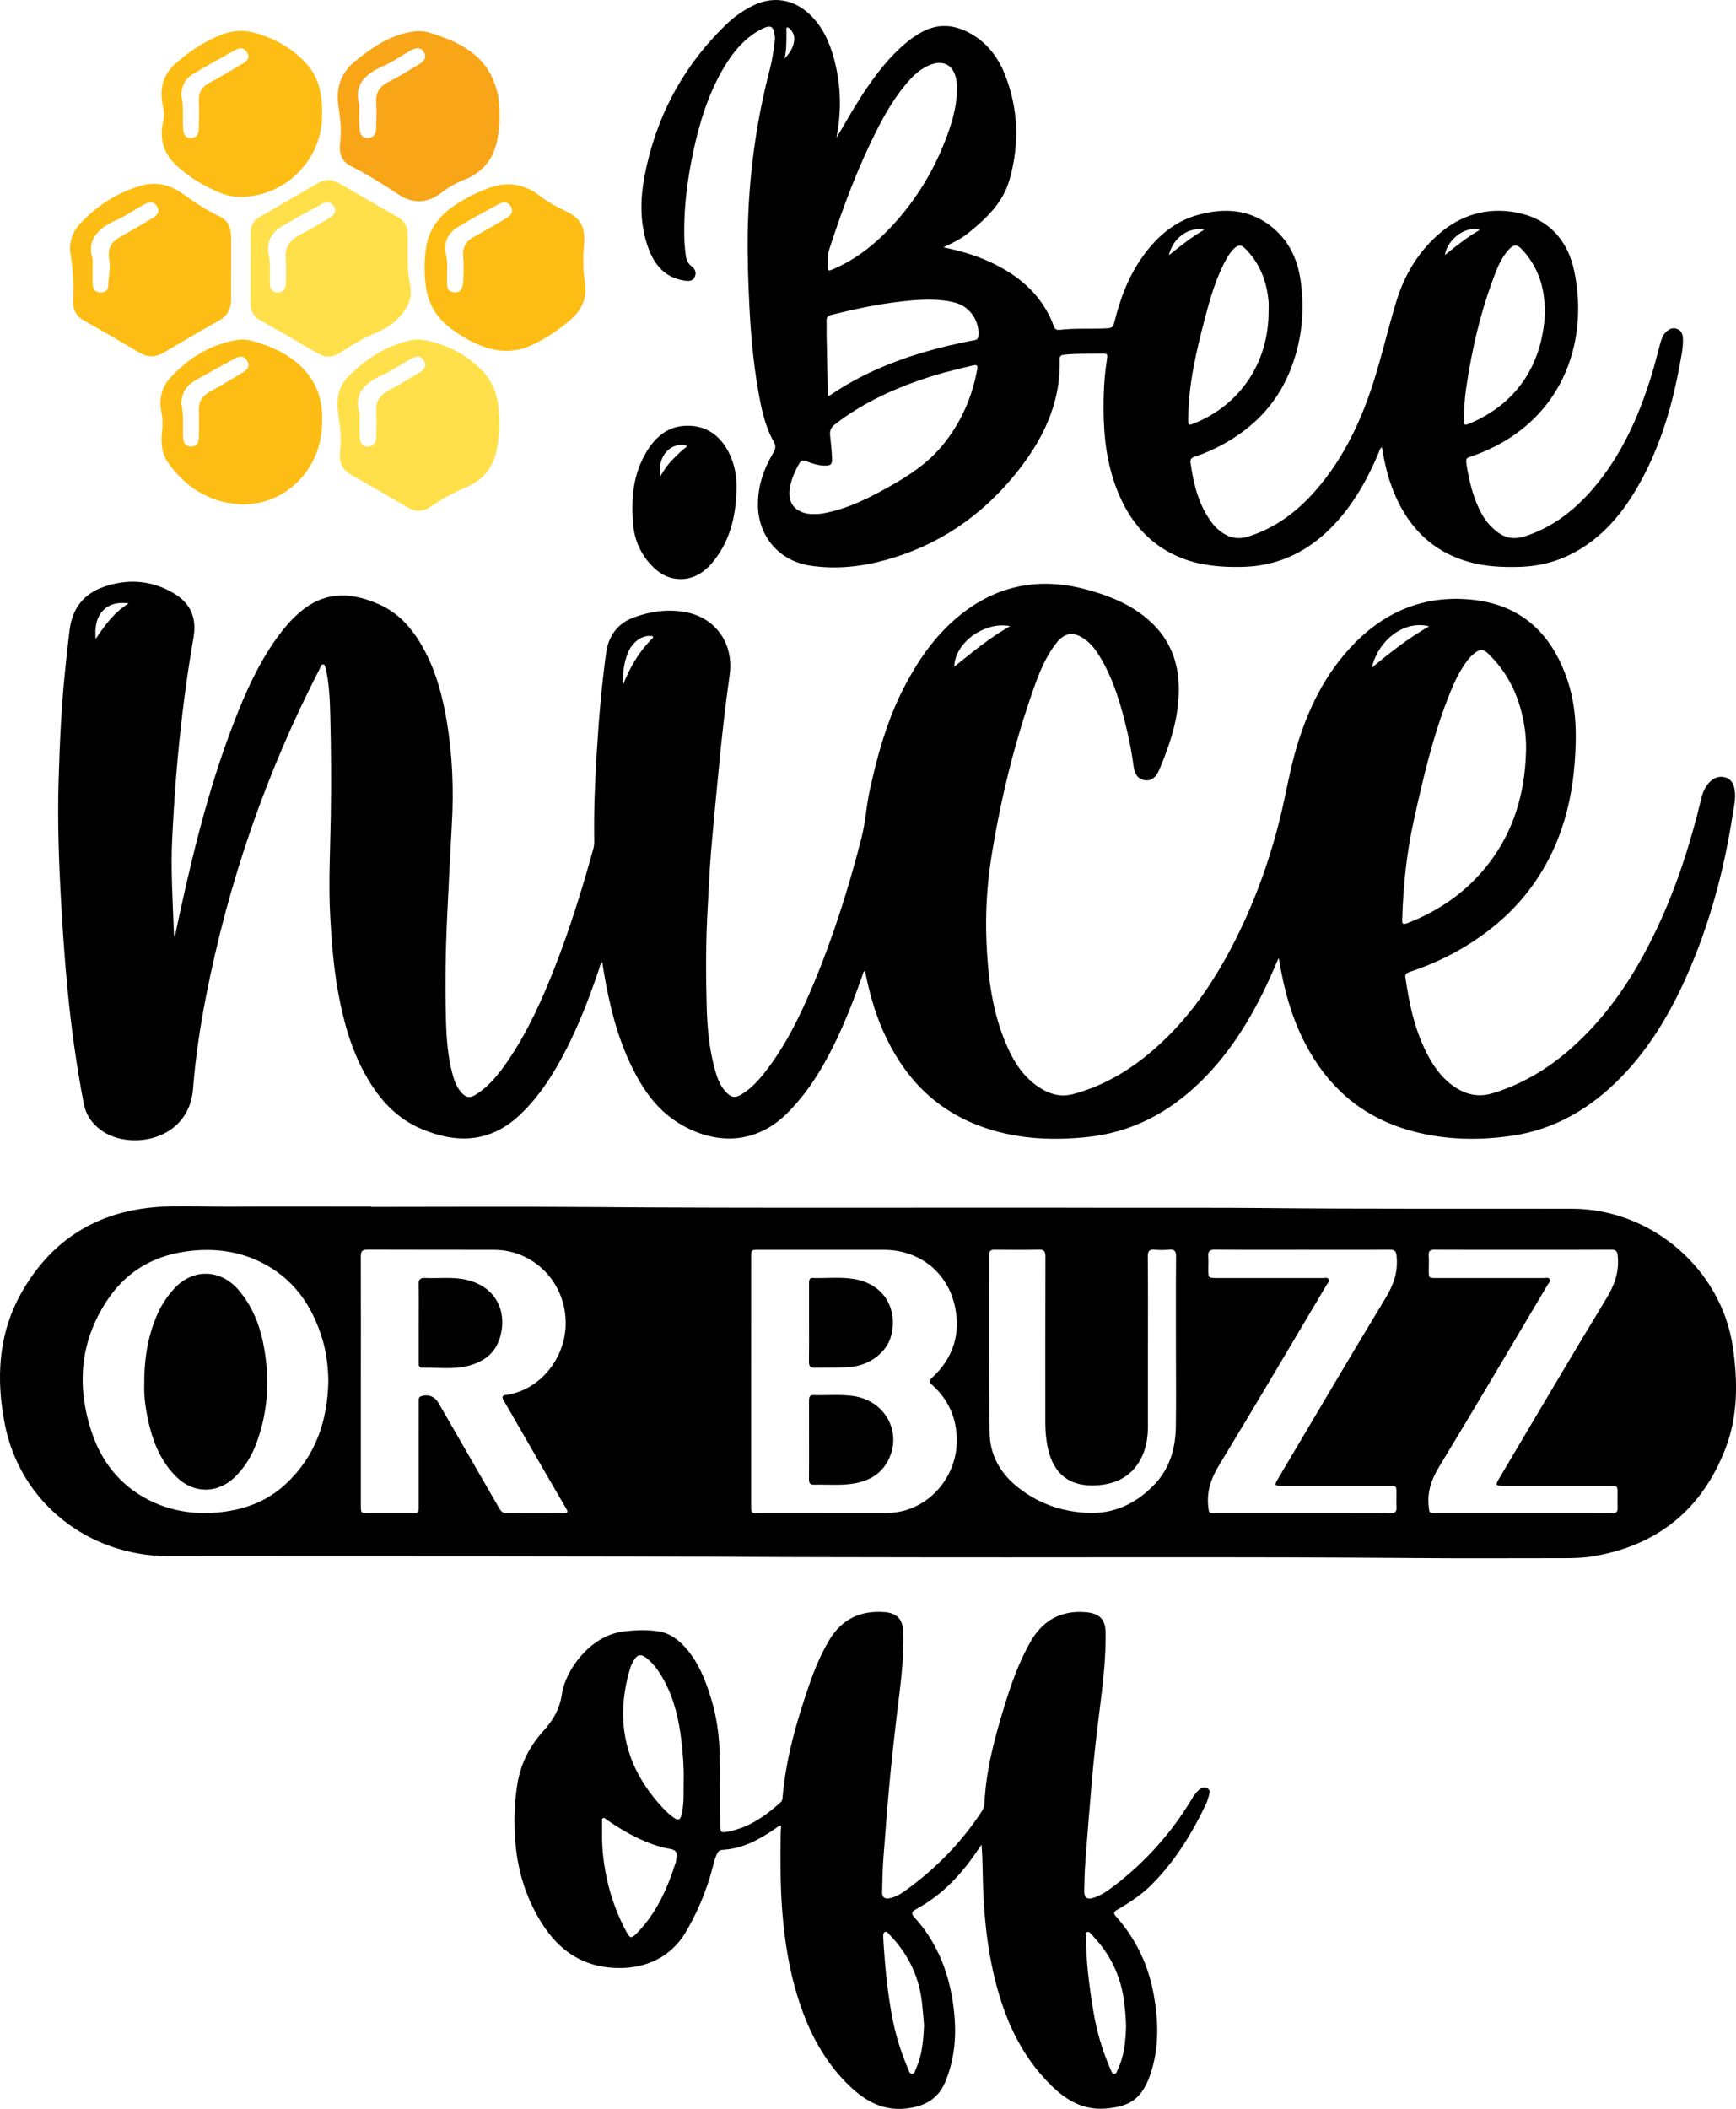 <?xml version="1.0" encoding="UTF-8"?>
<svg xmlns="http://www.w3.org/2000/svg" xmlns:xlink="http://www.w3.org/1999/xlink" version="1.1" id="katman_1" x="0px" y="0px" viewBox="0 0 583.41 708.46" style="enable-background:new 0 0 583.41 708.46;" xml:space="preserve"> <style type="text/css"> .st0{fill:#FDBD14;} .st1{fill:#FFE04B;} .st2{fill:#F9A518;} </style> <g> <path d="M429.69,321.86c-1.11,2.54-2.09,4.87-3.15,7.17c-5.83,12.7-12.99,24.51-23.07,34.36c-10.75,10.5-23.36,17.12-38.44,18.63 c-12.22,1.22-24.28,0.55-35.89-3.81c-15.58-5.85-25.91-17.11-32.47-32.12c-2.78-6.35-4.59-13-5.95-19.85 c-0.65,0.18-0.65,0.71-0.79,1.12c-4,11.43-8.47,22.65-14.8,33.03c-2.86,4.69-6.17,9.02-10,13c-10.99,11.41-24.98,11.29-36.98,3.95 c-7.43-4.54-12.17-11.45-15.9-19.11c-4.87-10-7.45-20.69-9.31-31.58c-0.18-1.05-0.33-2.1-0.53-3.39c-0.77,0.63-0.81,1.44-1.03,2.1 c-3.79,11.25-8.1,22.28-14.03,32.6c-3.48,6.07-7.49,11.72-12.62,16.56c-9.97,9.4-21.22,9.75-33.14,4.71 c-8.17-3.45-13.89-9.68-18.26-17.24c-5.17-8.94-7.9-18.72-9.72-28.79c-1.49-8.26-2.15-16.62-2.62-25.01 c-0.64-11.38,0-22.74,0.18-34.1c0.17-11.31,0.11-22.62-0.18-33.92c-0.13-4.92-0.31-9.88-1.33-14.73c-0.04-0.17-0.03-0.37-0.1-0.53 c-0.28-0.62-0.15-1.66-1-1.71c-0.67-0.04-0.84,0.91-1.12,1.47c-18.01,34.95-30.74,71.73-38.25,110.32 c-1.98,10.17-3.51,20.42-4.31,30.74c-1.36,17.72-21.49,20.86-30.94,13.93c-3.07-2.25-5.07-5.14-5.79-8.9 c-2.41-12.57-4.18-25.23-5.41-37.97c-0.94-9.65-1.61-19.32-2.16-29c-0.78-13.74-1.29-27.48-0.89-41.23 c0.37-12.84,0.94-25.68,2.31-38.47c0.46-4.26,0.88-8.52,1.44-12.76c0.93-7.08,4.84-11.91,11.45-14.2 c7.95-2.75,15.84-2.28,23.26,2.03c5.87,3.41,8.06,8.35,6.88,15.04c-2.33,13.31-4.02,26.7-5.28,40.15 c-0.85,9.12-1.43,18.26-1.88,27.42c-0.52,10.67,0.21,21.3,0.58,31.94c0.01,0.17,0.09,0.34,0.3,1.06c0.38-1.87,0.66-3.24,0.95-4.62 c0.31-1.45,0.64-2.91,0.95-4.36c4.95-22.65,10.66-45.08,19.35-66.63c3.95-9.8,8.52-19.29,15.15-27.63 c2.05-2.58,4.33-4.91,6.94-6.92c8.08-6.22,16.67-5.42,25.31-1.59c7.32,3.24,12.01,9.2,15.6,16.12c3.74,7.22,5.76,14.99,7.11,22.94 c1.96,11.56,2.41,23.23,1.74,34.89c-0.58,10.22-1.07,20.44-1.56,30.65c-0.57,11.96-0.75,23.93-0.39,35.9 c0.18,5.77,0.64,11.53,2.13,17.15c0.6,2.26,1.38,4.45,2.94,6.25c1.62,1.87,2.93,2.08,5,0.76c4.53-2.87,7.77-7,10.73-11.34 c6.69-9.8,11.5-20.56,15.81-31.56c5.04-12.88,9.12-26.07,12.82-39.39c0.26-0.93,0.39-1.86,0.37-2.82 c-0.16-9.59,0.21-19.17,0.79-28.74c0.69-11.58,1.63-23.15,3.23-34.64c0.78-5.58,3.9-9.8,9.26-11.77 c5.59-2.04,11.43-2.88,17.39-1.79c10.25,1.89,16.32,10.7,14.83,21.17c-1.41,9.95-2.54,19.94-3.5,29.95 c-0.95,9.83-1.93,19.65-2.75,29.49c-0.53,6.46-0.79,12.94-1.16,19.42c-0.61,10.77-0.59,21.55-0.3,32.33 c0.19,7.2,0.83,14.38,2.78,21.37c0.79,2.82,1.75,5.59,3.92,7.71c1.74,1.7,2.86,1.85,4.93,0.62c3.23-1.92,5.72-4.64,8-7.56 c6.92-8.86,11.77-18.88,16.1-29.16c6.76-16.06,11.96-32.64,16.3-49.49c1.33-5.16,1.59-10.58,2.73-15.82 c2.65-12.19,6-24.16,11.84-35.28c5.15-9.81,11.52-18.67,20.56-25.29c12.57-9.21,26.42-11.02,41.24-6.85 c8.06,2.27,15.63,5.48,21.69,11.51c5.64,5.62,8.29,12.53,8.56,20.4c0.32,9.43-2.36,18.23-5.87,26.83 c-0.25,0.61-0.51,1.21-0.77,1.81c-1.08,2.48-2.66,3.61-4.69,3.33c-2.14-0.29-3.46-1.82-3.82-4.53c-0.54-4.07-1.28-8.11-2.23-12.11 c-1.99-8.42-4.33-16.73-8.77-24.26c-1.45-2.47-3.08-4.83-5.48-6.52c-3.77-2.65-6.76-2.22-9.59,1.43c-3.45,4.44-5.56,9.58-7.41,14.8 c-6.55,18.45-11.2,37.39-14.3,56.71c-1.51,9.42-2.09,18.94-1.7,28.47c0.48,11.94,1.91,23.74,6.71,34.86 c2.64,6.12,6.16,11.58,12.14,15.01c3.26,1.87,6.62,2.56,10.44,1.53c10.61-2.86,19.64-8.44,27.76-15.65 c10.61-9.42,18.6-20.84,25.17-33.32c7.39-14.04,12.82-28.84,16.58-44.22c1.86-7.62,3.11-15.39,5.33-22.94 c3.85-13.1,9.69-25.1,19.3-35c11.11-11.45,24.64-16.72,40.55-14.83c16.54,1.97,26.41,12.06,31.42,27.36 c2.94,8.97,3,18.26,2.27,27.58c-0.67,8.6-2.34,16.97-5.49,25.02c-6.64,16.91-18.34,29.3-34.08,38.07 c-5.06,2.82-10.36,5.1-15.86,6.92c-0.95,0.31-1.61,0.68-1.44,1.85c1.35,9.35,3.32,18.53,7.95,26.9c2.18,3.94,4.89,7.47,8.74,9.99 c3.94,2.57,8.01,3.44,12.71,2c9.82-3.01,18.38-8.11,26.03-14.83c12.81-11.24,21.87-25.21,29.09-40.48 c6.62-14,11.31-28.67,14.92-43.7c0.5-2.07,1.28-3.98,2.8-5.5c1.43-1.44,3.16-2.13,5.2-1.59c2.09,0.55,2.86,2.19,3.19,4.11 c0.51,2.95-0.24,5.82-0.69,8.68c-2.88,18.49-7.68,36.45-15.26,53.6c-5.52,12.5-12.37,24.19-21.94,34.08 c-10.26,10.61-22.42,17.88-37.23,19.98c-11.97,1.7-23.88,1.3-35.51-2.28c-15.28-4.7-26.27-14.54-33.61-28.61 c-4.62-8.86-7.24-18.35-8.8-28.17C429.88,322.43,429.81,322.28,429.69,321.86z M512.85,251.95c0.09-3.72-0.34-7.38-1.12-10.99 c-1.79-8.36-5.56-15.64-11.81-21.58c-1.35-1.28-2.56-1.27-3.96-0.27c-1.22,0.88-2.24,1.96-3.12,3.17c-2.23,3.05-3.88,6.42-5.3,9.89 c-5.74,14.05-9.17,28.76-12.43,43.53c-2.41,10.9-3.54,21.94-3.88,33.07c-0.04,1.17-0.06,2.02,1.6,1.39 c8.63-3.31,16.34-8.08,22.79-14.69C507.41,283.38,512.53,268.59,512.85,251.95z M461.01,224.3c6.23-5.13,12.3-9.94,19.27-13.9 C472.13,208.3,463.35,214.68,461.01,224.3z M339.47,210.34c-8.67-1.7-18.69,5.73-18.75,13.61 C326.7,219.15,332.51,214.28,339.47,210.34z M209.31,230.21c2.29-5.79,5.27-11.14,9.76-15.55c0.21-0.2,0.5-0.42,0.36-0.74 c-0.18-0.41-0.61-0.28-0.95-0.29c-3-0.12-6.03,2.19-7.48,5.7C209.57,222.8,209.28,226.45,209.31,230.21z M43.24,202.7 c-6.9-1.05-11.99,3-11.09,11.97C35.22,210.04,38.33,205.73,43.24,202.7z"></path> <path d="M124.78,405.45c23.65,0,47.3-0.15,70.95,0.03c60.16,0.47,120.32,0.11,180.48,0.27c16.08,0.04,32.17-0.08,48.25,0.08 c34.66,0.36,69.33,0.16,103.99,0.24c26.48,0.07,50.07,20.22,53.9,46.48c1.68,11.5,1.77,23.12-2.53,34.19 c-7.92,20.41-22.82,32.45-44.45,36.09c-3.12,0.52-6.27,0.62-9.43,0.62c-16.62-0.01-33.24,0.11-49.86-0.03 c-60.76-0.5-121.51-0.12-182.27-0.28c-10.07-0.03-20.13-0.01-30.2-0.06c-68.98-0.38-137.95-0.23-206.93-0.31 c-27.11-0.03-49.89-18.07-55.05-44.29c-2.98-15.12-2.29-30.22,5.52-44.1c9.43-16.75,23.78-26.48,42.96-28.64 c8.95-1.01,17.97-0.31,26.96-0.36c15.9-0.09,31.81-0.02,47.71-0.02C124.78,405.39,124.78,405.42,124.78,405.45z M252.42,463.95 c0,14,0,27.99,0,41.99c0,2.35,0.01,2.36,2.38,2.36c14.12,0,28.23-0.01,42.35,0.01c1.86,0,3.69-0.18,5.5-0.55 c10.74-2.22,18.84-12.3,18.9-23.66c0.04-7.47-2.69-13.83-8.28-18.86c-1.07-0.96-1.06-1.45,0.02-2.45 c6.9-6.44,9.58-14.41,7.69-23.63c-2.4-11.7-11.95-19.27-23.92-19.29c-14.06-0.02-28.11-0.01-42.17,0c-2.45,0-2.46,0.01-2.46,2.46 C252.42,436.2,252.42,450.08,252.42,463.95z M121.27,463.99c0,13.94,0,27.88,0,41.81c0,2.5,0,2.5,2.58,2.5c4.76,0,9.53,0,14.29,0 c2.58,0,2.58,0,2.58-2.5c0-7.86,0-15.72,0-23.59c0-3.81-0.01-7.62,0.01-11.44c0-0.68-0.13-1.44,0.84-1.74 c2.41-0.74,4.54,0.1,5.8,2.28c6.81,11.81,13.64,23.62,20.44,35.44c0.59,1.02,1.23,1.58,2.51,1.57c6.37-0.06,12.75-0.05,19.12-0.01 c1.33,0.01,1.57-0.26,0.86-1.47c-4.39-7.51-8.72-15.04-13.07-22.57c-2.65-4.59-5.26-9.2-7.94-13.77c-0.74-1.26-0.55-1.77,0.95-1.92 c1.11-0.11,2.22-0.43,3.3-0.76c8.99-2.76,16.76-12.28,16.57-23.82c-0.23-13.34-10.72-24.09-24.06-24.13 c-14.18-0.04-28.35,0.02-42.53-0.05c-1.86-0.01-2.28,0.59-2.27,2.35C121.3,436.11,121.27,450.05,121.27,463.99z M110.35,463.82 c-0.1-4.38-0.56-9-1.87-13.47c-3.45-11.77-9.97-21.18-21.32-26.58c-7.15-3.4-14.74-4.39-22.62-3.6 c-11.74,1.17-21.33,6.2-28.05,15.97c-9.48,13.78-10.9,28.86-5.84,44.49c3.32,10.25,9.64,18.42,19.52,23.36 c7.56,3.78,15.59,4.9,23.95,4c8.28-0.89,15.76-3.73,21.9-9.45C106,489.25,110.1,477.46,110.35,463.82z M511.94,419.87 c-9.95,0-19.9,0.02-29.85-0.03c-1.46-0.01-2.05,0.41-1.95,1.92c0.11,1.66,0.02,3.33,0.02,5c0,2.57,0,2.58,2.51,2.58 c12.03,0,24.07,0,36.1,0.01c0.69,0,1.59-0.32,2.02,0.33c0.47,0.71-0.32,1.31-0.66,1.89c-12.11,20.38-24.13,40.81-36.43,61.07 c-2.55,4.2-4.08,8.3-3.58,13.21c0.25,2.42,0.05,2.45,2.49,2.45c16.92,0,33.84,0,50.76,0c2.86,0,5.72-0.04,8.58,0.02 c1.24,0.03,1.71-0.45,1.67-1.67c-0.06-1.61-0.01-3.22-0.01-4.82c0-2.68,0-2.69-2.62-2.69c-11.97,0-23.95,0-35.92-0.01 c-2.45,0-2.57-0.24-1.31-2.37c12.01-20.23,23.91-40.52,36.13-60.63c2.72-4.47,4.28-8.85,3.79-14.06c-0.16-1.65-0.48-2.26-2.23-2.24 C531.6,419.9,521.77,419.86,511.94,419.87z M437.73,419.86c-9.83,0-19.65,0.04-29.48-0.04c-1.75-0.01-2.34,0.57-2.2,2.26 c0.11,1.42,0.02,2.86,0.02,4.29c0,2.96,0,2.97,2.88,2.97c11.85,0,23.7,0,35.55,0.01c0.69,0,1.58-0.31,2.01,0.35 c0.45,0.71-0.31,1.31-0.65,1.9c-12.02,20.22-23.94,40.49-36.15,60.58c-2.65,4.36-4.19,8.65-3.67,13.73 c0.24,2.36,0.05,2.39,2.41,2.39c14.05,0,28.11,0,42.16,0c5.54,0,11.08-0.06,16.61,0.04c1.69,0.03,2.22-0.58,2.11-2.17 c-0.1-1.48-0.02-2.98-0.02-4.46c-0.01-2.56-0.01-2.57-2.59-2.57c-12.03,0-24.06,0-36.09-0.01c-2.26,0-2.39-0.22-1.26-2.14 c12.03-20.28,23.96-40.62,36.18-60.77c2.71-4.46,4.33-8.83,3.82-14.05c-0.17-1.74-0.51-2.35-2.35-2.34 C457.26,419.91,447.49,419.86,437.73,419.86z M385.78,451.23c0,9.29,0,18.58,0,27.87c0,3.86-0.59,7.61-2.42,11.05 c-3.41,6.39-9.2,8.75-16.02,8.86c-8.07,0.13-13.08-3.96-15.01-11.79c-0.74-3.02-1.03-6.1-1.04-9.2 c-0.01-18.64-0.02-37.28,0.03-55.92c0-1.65-0.37-2.32-2.17-2.28c-4.94,0.11-9.88,0.07-14.83,0.02c-1.35-0.02-1.92,0.38-1.91,1.82 c0.05,19.89-0.09,39.78,0.17,59.67c0.09,7.24,3.43,13.35,9.05,17.95c7.06,5.77,15.32,8.66,24.37,8.96c8.73,0.29,16-3.33,21.94-9.51 c5.17-5.38,7.11-12.16,7.22-19.46c0.13-8.57,0.03-17.15,0.03-25.73c0-10.48-0.05-20.96,0.04-31.44c0.02-1.86-0.57-2.42-2.34-2.27 c-1.6,0.14-3.22,0.14-4.82,0c-1.78-0.15-2.36,0.42-2.34,2.27C385.83,431.82,385.78,441.52,385.78,451.23z"></path> <path d="M281.11,46.29c2.74-4.57,5.29-9.2,8.16-13.64c4.52-6.98,9.43-13.62,15.98-18.87c1.11-0.89,2.32-1.68,3.53-2.43 c5.86-3.62,11.71-3.35,17.58,0.02c5.52,3.17,9.13,7.98,11.4,13.78c4.52,11.53,4.88,23.33,1.51,35.2 c-2.19,7.72-7.73,12.98-13.72,17.83c-2.44,1.98-5.25,3.39-8.51,4.9c5.41,1.13,10.26,2.51,14.88,4.57 c8.64,3.86,15.94,9.28,20.45,17.87c0.66,1.26,1.25,2.58,1.7,3.93c0.38,1.11,1.02,1.5,2.13,1.36c5.39-0.66,10.83-0.16,16.23-0.55 c1.44-0.11,1.78-0.81,2.05-1.93c1.94-7.99,4.8-15.59,9.65-22.32c4.8-6.67,10.79-11.8,18.87-13.93c8.35-2.2,16.43-1.83,23.67,3.57 c6.31,4.7,9.44,11.3,10.46,18.86c1.44,10.64,0.25,21.05-3.97,30.98c-4.54,10.68-12.28,18.43-22.4,23.91 c-2.99,1.62-6.1,2.98-9.33,4.05c-1.01,0.34-1.5,0.87-1.35,1.95c1.07,7.37,2.76,14.52,7.47,20.56c0.96,1.23,2.11,2.26,3.42,3.12 c2.65,1.73,5.39,2.16,8.49,1.18c8.99-2.81,16.21-8.19,22.36-15.13c10.13-11.43,16.23-25.01,20.59-39.44 c2.44-8.08,4.37-16.33,6.84-24.4c2.64-8.63,7.09-16.26,13.9-22.33c7.6-6.77,16.59-9.45,26.51-7.56 c10.73,2.04,17.2,9.24,19.38,19.63c5.11,24.3-4.18,51.42-33.89,62.07c-2.43,0.87-2.71,0.47-2.19,3.62 c0.8,4.84,1.93,9.56,4.03,14.02c0.94,2.01,2.05,3.92,3.57,5.54c3.98,4.25,7.33,5.49,12.55,3.69c9.02-3.1,16.21-8.73,22.3-15.85 c9.5-11.12,15.32-24.17,19.59-38c1.11-3.58,1.99-7.23,2.98-10.85c0.38-1.39,0.85-2.73,1.93-3.76c1.01-0.96,2.16-1.54,3.56-1.05 c1.49,0.52,2.06,1.75,2.11,3.22c0.11,3-0.54,5.92-1.07,8.84c-2.68,14.62-6.93,28.71-14.5,41.61c-5.07,8.65-11.42,16.14-20.31,21.13 c-5.92,3.33-12.29,4.99-19.1,5.18c-5.81,0.16-11.54-0.1-17.14-1.72c-12.94-3.74-21-12.56-25.63-24.88 c-1.63-4.35-2.63-8.86-3.4-13.56c-0.8,0.41-0.82,1.13-1.06,1.68c-4.32,10.25-9.78,19.76-18.13,27.32 c-7.9,7.15-17.11,10.96-27.87,11.17c-6.79,0.13-13.43-0.37-19.82-2.8c-10.05-3.81-16.81-11.03-21.13-20.66 c-3.63-8.1-5.14-16.7-5.46-25.51c-0.24-6.85-0.04-13.69,1.01-20.48c0.34-2.18,0.25-2.23-1.91-2.19c-4.16,0.08-8.34-0.1-12.49,0.36 c-1.04,0.12-1.48,0.48-1.45,1.54c0.44,15.03-5.89,27.52-15.05,38.76c-11.37,13.95-25.66,23.69-43.08,28.56 c-8.44,2.36-17.04,3.33-25.79,1.98c-10.31-1.59-17.32-9.76-17.48-20.14c-0.1-6.48,1.92-12.3,5.17-17.76 c0.81-1.36,0.93-2.3,0.09-3.8c-3.01-5.37-4.18-11.36-5.22-17.36c-1.62-9.39-2.47-18.86-2.93-28.38 c-0.39-8.09-0.67-16.18-0.54-24.27c0.3-18.76,2.76-37.24,7.52-55.4c0.81-3.11,1.23-6.3,1.59-9.5c0.03-0.24,0.06-0.48,0.03-0.71 c-0.39-3.04-0.57-4.96-4.59-2.86c-5.55,2.91-9.35,7.48-12.48,12.71c-5.32,8.9-8.31,18.69-10.44,28.75 c-1.95,9.22-3.13,18.54-2.97,27.99c0.03,1.96,0.19,3.92,0.42,5.87c0.19,1.65,0.55,3.2,2.1,4.34c1.13,0.83,1.72,2.19,0.95,3.66 c-0.71,1.36-1.97,1.32-3.27,1.14c-6.35-0.88-10.01-4.98-12.12-10.57c-3.03-8.04-2.98-16.4-1.39-24.67 c3.76-19.61,12.74-36.53,27.08-50.51c2.82-2.75,6.02-5.07,9.6-6.78c6.63-3.17,13.44-1.99,18.79,3.08c4.36,4.13,6.68,9.35,8.2,15 c2.29,8.53,2.55,17.14,0.9,25.81C281.16,45.86,281.14,46.07,281.11,46.29z M273.64,172.68c1.55,0.08,3.19-0.23,4.82-0.59 c7.06-1.56,13.45-4.76,19.7-8.23c6.95-3.86,13.6-8.12,18.71-14.41c6.03-7.42,9.79-15.85,11.51-25.23c0.24-1.29,0.12-1.81-1.46-1.44 c-4.69,1.11-9.38,2.22-13.98,3.67c-11.66,3.69-22.69,8.62-32.43,16.18c-1.4,1.09-1.71,2.23-1.53,3.83 c0.28,2.48,0.52,4.97,0.65,7.46c0.1,2.06-0.41,2.52-2.5,2.49c-2.18-0.03-4.22-0.7-6.22-1.49c-1.11-0.44-1.74-0.2-2.33,0.82 c-1.47,2.55-2.61,5.22-3.13,8.12c-0.64,3.56,0.44,6.27,3.08,7.71C270.06,172.43,271.75,172.73,273.64,172.68z M278.17,87.6 c0,0.36,0.01,0.71,0,1.07c-0.05,2.6-0.06,2.59,2.35,1.53c6.3-2.78,11.75-6.79,16.62-11.59c9.61-9.48,16.62-20.66,21.25-33.31 c1.95-5.33,3.4-10.8,3.19-16.55c-0.25-6.79-4.47-9.4-10.28-6.38c-2.47,1.28-4.47,3.14-6.28,5.23c-4.2,4.85-7.42,10.35-10.31,16.04 c-6.45,12.66-11.37,25.94-15.8,39.42C278.41,84.54,278.08,86.03,278.17,87.6z M426.33,104.62c0-1.13,0.09-2.27-0.01-3.39 c-0.63-6.85-2.98-12.94-7.99-17.85c-1.22-1.19-2.23-1.11-3.39-0.07c-1.03,0.93-1.85,2.02-2.53,3.22 c-3.6,6.33-5.59,13.25-7.43,20.22c-2.94,11.17-5.6,22.4-5.65,34.05c-0.01,2.19,0.02,2.21,2.03,1.4 C416.88,135.94,426.37,121.71,426.33,104.62z M519.25,103.86c-0.07-0.72-0.19-2.02-0.32-3.32c-0.59-6.31-2.97-11.84-7.24-16.54 c-1.88-2.07-2.97-2.05-4.81,0.03c-1.84,2.08-3.09,4.53-4.09,7.08c-5.01,12.68-8.09,25.86-10.07,39.31 c-0.54,3.64-0.71,7.33-0.79,11.02c-0.03,1.22,0.39,1.51,1.47,1.01c0.32-0.15,0.67-0.25,1-0.39 C510.56,135.04,518.81,121.33,519.25,103.86z M278.23,133.17c0.58-0.33,0.84-0.46,1.09-0.62c9.7-6.59,20.36-11.07,31.56-14.35 c5.26-1.54,10.59-2.77,15.96-3.81c0.84-0.16,1.8-0.11,1.94-1.4c0.53-4.86-2.65-9.79-7.33-11.17c-2.58-0.76-5.24-1.07-7.93-1.14 c-4.77-0.13-9.5,0.41-14.22,1.06c-6.72,0.93-13.34,2.39-19.92,4.05c-1.19,0.3-1.68,0.88-1.61,2.12c0.08,1.54-0.01,3.1,0.02,4.64 C277.94,119.32,278.09,126.09,278.23,133.17z M404.73,77.16c-5.64-1.13-10.78,3.26-11.89,8.57 C396.67,82.66,400.34,79.69,404.73,77.16z M497.28,77.24c-4.56-1.57-10.89,3.1-11.7,8.43C489.32,82.7,492.96,79.74,497.28,77.24z M263.69,19.63c1.7-1.7,2.91-3.62,3.2-6c0.19-1.59-0.41-2.92-1.52-4.03c-0.2-0.2-0.52-0.44-0.74-0.41 c-0.47,0.07-0.35,0.54-0.34,0.87C264.29,13.26,264.38,16.45,263.69,19.63z"></path> <path d="M329.86,619.7c-0.91,1.3-1.8,2.61-2.72,3.91c-5.16,7.3-11.36,13.47-19.27,17.76c-1.37,0.74-1.83,1.33-0.58,2.71 c8.11,8.95,12.04,19.7,13.32,31.54c0.88,8.1,0.27,16.03-2.89,23.66c-2.49,6.01-7.23,8.44-13.39,9.07 c-8.54,0.87-14.78-3.38-20.27-9.03c-7.84-8.07-12.71-17.91-16.02-28.57c-2.86-9.19-4.32-18.64-5.12-28.21 c-0.74-8.92-0.65-17.84-0.56-26.77c0.01-0.82,0.12-1.64,0.18-2.47c-0.87-0.16-1.25,0.5-1.75,0.84c-5.45,3.77-11.13,6.93-17.96,7.29 c-0.95,0.05-1.51,0.57-1.9,1.39c-0.65,1.35-1,2.8-1.37,4.24c-1.94,7.61-4.91,14.78-8.84,21.58c-5.9,10.21-16.04,13.41-26.34,12.29 c-9.64-1.05-16.67-6.23-21.86-14.16c-5.46-8.34-8.39-17.56-9.3-27.46c-0.62-6.67-0.43-13.3,0.64-19.92 c1.11-6.86,4.08-12.77,8.74-17.87c3.24-3.54,5.51-7.44,6.23-12.36c1.19-8.17,9.47-19.49,20.23-21c4.21-0.59,8.45-0.78,12.63-0.04 c3.58,0.63,6.4,2.82,8.77,5.51c4.27,4.85,6.6,10.7,8.46,16.78c1.81,5.89,2.71,11.89,2.91,18.08c0.27,8.46,0.14,16.91,0.23,25.36 c0.02,1.59,0.42,1.81,1.95,1.57c7.27-1.17,12.96-5.15,18.27-9.89c0.49-0.44,0.65-0.93,0.7-1.56c1.1-13.16,4.73-25.72,9.02-38.12 c1.79-5.18,3.9-10.24,6.74-14.96c4.21-7,10.5-9.93,18.51-9.32c4.28,0.32,6.21,2.55,6.33,6.87c0.28,9.68-1.2,19.22-2.32,28.79 c-0.85,7.2-1.64,14.42-2.31,21.64c-0.78,8.41-1.44,16.83-2.06,25.25c-0.28,3.8-0.36,7.61-0.44,11.42c-0.04,1.87,0.77,2.49,2.6,2.13 c2.09-0.41,3.86-1.57,5.55-2.79c9.97-7.25,18.48-15.92,25.26-26.25c0.58-0.88,0.93-1.81,0.98-2.83c0.53-11.34,3.48-22.19,6.8-32.95 c2.26-7.35,4.84-14.58,8.66-21.3c4.06-7.13,10.17-10.56,18.32-9.97c5.38,0.39,6.89,2.83,6.94,7c0.11,8.79-0.96,17.46-2.05,26.13 c-1.04,8.26-1.98,16.53-2.68,24.83c-0.71,8.42-1.41,16.83-2.04,25.25c-0.26,3.44-0.36,6.89-0.43,10.34 c-0.05,2.41,0.96,3.13,3.28,2.37c2.7-0.88,4.97-2.57,7.18-4.27c10.05-7.76,18.44-17.03,25.08-27.87c0.81-1.32,1.58-2.68,2.7-3.76 c0.9-0.86,2-1.53,3.2-0.82c1.09,0.65,0.64,1.8,0.37,2.77c-0.24,0.86-0.5,1.72-0.88,2.52c-4.66,9.79-10.27,18.94-17.93,26.72 c-3.5,3.56-7.59,6.31-11.9,8.77c-1.15,0.66-1.4,1.15-0.42,2.24c6.78,7.62,10.98,16.48,12.74,26.54c1.44,8.25,1.76,16.44-0.59,24.58 c-0.35,1.2-0.72,2.4-1.2,3.55c-2.67,6.45-6.18,9.24-14.46,9.88c-8.87,0.69-15.05-4.16-20.51-10.11 c-9.24-10.06-14.16-22.33-17.17-35.45c-2.01-8.78-2.96-17.7-3.39-26.7C330.2,630.69,330.31,625.28,329.86,619.7z M229.75,597.74 c0.13-3.45-0.21-8.19-0.76-12.92c-0.82-7.13-2.41-14.07-5.9-20.43c-1.47-2.67-3.19-5.17-5.54-7.16c-2.08-1.76-3.41-1.53-4.71,0.81 c-0.46,0.82-0.86,1.71-1.13,2.62c-4.92,16.61-2.03,31.62,9.36,44.81c1.63,1.88,3.32,3.75,5.39,5.18c1.44,1,2.08,0.73,2.58-0.93 c0.17-0.56,0.23-1.16,0.33-1.75C229.87,605.01,229.7,602.03,229.75,597.74z M202.33,616.39c-0.03,5.38,0.65,10.68,1.88,15.92 c1.38,5.89,3.5,11.5,6.39,16.81c1.14,2.08,1.63,2.12,3.27,0.47c6.68-6.75,10.42-15.12,13.24-24c0.16-0.5,0.1-1.07,0.22-1.59 c0.38-1.72-0.38-2.59-2.04-2.86c-3.92-0.64-7.57-2.06-11.13-3.75c-3.62-1.72-7-3.83-10.29-6.09c-0.37-0.25-0.73-0.78-1.24-0.5 c-0.49,0.27-0.28,0.86-0.29,1.31C202.31,613.53,202.33,614.96,202.33,616.39z M310.54,680.34c-0.21-2.27-0.41-5.18-0.76-8.07 c-1.04-8.64-4.76-16.01-10.76-22.26c-0.45-0.47-0.95-1.36-1.72-0.95c-0.53,0.28-0.51,1.16-0.47,1.82 c0.49,8.79,1.3,17.55,2.91,26.22c1.13,6.11,2.91,12.03,5.36,17.73c0.31,0.72,0.52,1.88,1.44,1.84c0.89-0.04,1.03-1.2,1.36-1.93 C309.91,690.38,310.27,685.69,310.54,680.34z M378.44,680.57c-0.1-2.81-0.33-5.71-0.73-8.6c-1.17-8.47-4.77-15.76-10.7-21.9 c-0.46-0.48-0.95-1.35-1.71-1.01c-0.64,0.29-0.33,1.19-0.33,1.81c0.02,8.29,1.11,16.47,2.45,24.63c1.12,6.84,3.04,13.45,5.85,19.78 c0.25,0.57,0.47,1.42,1.19,1.42c0.74,0,0.88-0.87,1.15-1.44C377.84,690.65,378.28,685.69,378.44,680.57z"></path> <path d="M247.51,164.76c-0.25,9.01-2.31,17.46-8.32,24.47c-3.36,3.92-7.68,6.08-12.99,5.04c-3.39-0.67-6-2.8-8.2-5.4 c-3.11-3.66-4.82-7.98-5.23-12.68c-0.75-8.48-0.07-16.8,4.45-24.33c3.03-5.05,7.17-8.67,13.38-8.83 c6.64-0.17,11.31,3.13,14.29,8.91C246.95,155.94,247.67,160.26,247.51,164.76z M231.02,149.83c-5.61-1.73-10.28,3.55-9.17,10.28 c1.21-2.07,2.44-3.93,4.01-5.54C227.47,152.93,229.1,151.32,231.02,149.83z"></path> <path class="st0" d="M77.67,90.29c0,3.47,0.01,6.94,0,10.41c-0.01,3.18-1.32,5.47-4.19,7.07c-6.23,3.46-12.38,7.07-18.51,10.71 c-2.8,1.66-5.41,1.6-8.19-0.06c-6.13-3.65-12.29-7.22-18.5-10.72c-2.57-1.44-3.8-3.42-3.72-6.38c0.14-5.34,0.09-10.65-0.85-15.97 c-0.67-3.84,0.65-7.55,3.35-10.39c5.72-6.02,12.57-10.41,20.61-12.64c4.89-1.36,9.54-0.22,13.62,2.71 c4.05,2.91,8.18,5.63,12.69,7.78c2.81,1.34,3.65,3.9,3.69,6.77C77.71,83.16,77.67,86.73,77.67,90.29z M31.13,87.1 c0,3.56-0.09,6.1,0.04,8.62c0.07,1.42,0.86,2.46,2.48,2.52c1.54,0.06,2.69-0.63,2.72-2.18c0.05-2.89,0.81-5.74,0.35-8.66 c-0.63-4.03,0.53-6.1,4.05-8.04c3.44-1.9,6.84-3.88,10.21-5.9c1.49-0.89,2.97-2.02,1.82-4.04c-1.2-2.11-3.03-1.5-4.65-0.61 c-2.96,1.62-5.71,3.67-8.78,5C32.94,76.58,29.07,80.59,31.13,87.1z"></path> <path class="st1" d="M84.23,90.11c0-3.94,0.06-7.88-0.02-11.81c-0.05-2.41,0.89-4.16,2.94-5.35c6.65-3.86,13.29-7.73,19.95-11.57 c2.21-1.27,4.47-1.2,6.69,0.08c6.65,3.85,13.31,7.69,19.96,11.54c2.22,1.28,3.24,3.15,3.27,5.78c0.07,5.79-0.35,11.57,0.86,17.36 c0.8,3.85-0.87,7.36-3.56,10.26c-1.94,2.09-4.22,3.75-6.83,4.87c-4.58,1.97-8.94,4.33-13.05,7.14c-2.6,1.77-5.15,1.81-7.89,0.19 c-6.38-3.77-12.81-7.42-19.23-11.11c-2.16-1.24-3.16-3.04-3.11-5.55C84.28,97.99,84.22,94.05,84.23,90.11z M90.69,91.64 c0,1.13-0.03,2.25,0.01,3.38c0.05,1.75,0.5,3.22,2.66,3.22c2.14-0.01,2.65-1.48,2.69-3.22c0.06-2.63,0.23-5.27-0.02-7.88 c-0.4-4.17,1.45-6.67,5.08-8.44c3.36-1.64,6.56-3.64,9.76-5.59c1.34-0.81,2.43-2,1.37-3.73c-1.05-1.71-2.67-1.64-4.2-0.8 c-4.53,2.47-9.05,4.94-13.48,7.58c-3.6,2.15-5.08,5.42-4.23,9.59C90.74,87.71,90.72,89.67,90.69,91.64z"></path> <path class="st2" d="M167.85,39.06c0.21,2.56-0.22,5.17-0.7,7.74c-1.21,6.6-4.98,11.22-11.26,13.64c-2.65,1.02-5.04,2.41-7.3,4.14 c-4.87,3.74-9.7,4.1-14.85,0.64c-5.14-3.46-10.4-6.67-15.93-9.48c-3.28-1.67-3.91-4.65-3.49-7.9c0.52-4.06,0.02-8.04-0.57-12.01 c-0.91-6.05,0.65-11.2,5.42-15.11c5.61-4.59,11.52-8.7,18.91-10c2.08-0.37,4.14-0.38,6.12,0.22c10.42,3.12,19.65,7.72,22.75,19.4 C167.71,33.15,168.01,36.05,167.85,39.06z M120.75,35.18c0,3.14-0.15,5.5,0.05,7.82c0.14,1.67,0.59,3.53,2.93,3.37 c2.18-0.15,2.68-1.8,2.72-3.6c0.06-2.72,0.18-5.45-0.01-8.15c-0.24-3.44,1.07-5.61,4.2-7.14c3.44-1.68,6.68-3.78,9.98-5.75 c1.64-0.98,3.06-2.28,1.77-4.31c-1.17-1.84-2.93-1.28-4.49-0.4c-3.19,1.79-6.2,3.96-9.54,5.39 C122.23,25.05,118.94,29.01,120.75,35.18z"></path> <path class="st1" d="M167.88,142.9c0.07,2.42-0.37,5.28-0.94,8.14c-1.2,6.09-4.71,10.37-10.39,12.71 c-4.1,1.69-7.93,3.83-11.56,6.32c-2.69,1.85-5.26,2.02-8.11,0.33c-6.29-3.72-12.62-7.37-18.99-10.96 c-3.17-1.79-3.99-4.61-3.58-7.89c0.53-4.15-0.03-8.21-0.62-12.28c-0.68-4.76-0.17-9.31,3.39-12.82 c5.88-5.79,12.57-10.32,20.83-12.1c2.08-0.45,4.1-0.27,6.12,0.19c6.93,1.58,13,4.86,17.96,9.91 C166.86,129.4,167.91,135.77,167.88,142.9z M120.86,138.94c0,3.02-0.12,5.55,0.04,8.06c0.11,1.68,0.81,3.17,2.94,3 c2.07-0.16,2.57-1.66,2.61-3.37c0.06-2.9,0.15-5.81-0.01-8.71c-0.18-3.14,1.28-5.1,3.89-6.55c3.28-1.81,6.5-3.73,9.71-5.65 c1.72-1.02,3.78-2.23,2.42-4.56c-1.35-2.33-3.37-1.18-5.14-0.17c-3,1.73-5.89,3.71-9.04,5.12 C122.4,128.76,118.8,132.47,120.86,138.94z"></path> <path class="st0" d="M196.02,85.81c-0.05,2.81-0.03,5.58,0.48,8.39c0.92,5.05-0.48,9.48-4.44,12.93 c-4.12,3.59-8.59,6.67-13.58,8.91c-5.3,2.39-10.72,2.35-16.14,0.34c-4.07-1.51-7.8-3.68-11.22-6.33 c-4.24-3.29-6.92-7.53-7.85-12.88c-0.74-4.3-0.71-8.61-0.24-12.88c0.7-6.43,4.03-11.38,9.36-15.01c3.74-2.54,7.72-4.62,11.97-6.15 c6.12-2.21,11.85-1.38,16.97,2.61c2.62,2.04,5.45,3.59,8.43,5c5.35,2.53,6.93,5.31,6.54,11.16 C196.2,83.19,196.11,84.5,196.02,85.81z M150.25,91.4c0,0.94,0.04,1.87-0.01,2.81c-0.09,1.88-0.04,3.8,2.39,4 c2.44,0.2,2.92-1.78,3.03-3.58c0.17-2.8,0.25-5.64,0-8.43c-0.3-3.28,1.04-5.29,3.84-6.78c3.64-1.94,7.18-4.05,10.73-6.15 c1.5-0.89,2.5-2.14,1.43-3.95c-0.97-1.64-2.55-1.58-3.95-0.82c-4.69,2.54-9.4,5.06-13.94,7.86c-3.43,2.12-4.84,5.38-3.83,9.44 C150.39,87.65,150.33,89.52,150.25,91.4z"></path> <path class="st0" d="M108.24,38.84c-0.01,14.65-12,26.9-26.86,27.32c-2.43,0.07-4.87-0.38-7.16-1.3 c-5.37-2.14-10.25-5.11-14.57-8.93c-4.62-4.08-6.26-9.23-4.77-15.25c0.42-1.69,0.28-3.26-0.1-4.95c-1.2-5.38-0.3-10.27,3.97-14.15 c4.56-4.13,9.65-7.46,15.34-9.79c3.64-1.49,7.45-1.89,11.31-0.82c6.84,1.89,12.89,5.21,17.65,10.51 C107.47,26.39,108.39,32.49,108.24,38.84z M60.89,31.95c0.92,3.51,0.46,7.37,0.65,11.2c0.08,1.71,0.61,3.28,2.73,3.2 c2.09-0.08,2.54-1.62,2.56-3.36c0.03-3,0.12-6.01,0-9.01c-0.13-3,1.12-4.89,3.77-6.28c3.82-2,7.5-4.26,11.2-6.48 c1.26-0.76,2.27-1.8,1.32-3.47c-0.93-1.64-2.38-1.86-3.86-1.05c-4.92,2.7-9.85,5.42-14.65,8.33 C62.23,26.46,61.09,28.85,60.89,31.95z"></path> <path class="st0" d="M108.23,142.03c0,15.63-12.73,28.45-28.19,27.33c-9.85-0.71-17.89-5.84-23.63-14.04 c-2.26-3.23-2.35-7.1-1.91-10.87c0.25-2.09,0.13-4.09-0.27-6.11c-0.86-4.35,0.14-8.37,3.08-11.53c5.87-6.3,12.89-10.81,21.53-12.47 c2.09-0.4,4.15-0.31,6.13,0.23C98.19,118.19,109.13,126.53,108.23,142.03z M60.9,135.66c0.98,3.39,0.47,7.35,0.63,11.27 c0.07,1.81,0.8,3.15,2.85,3.08c1.96-0.07,2.43-1.5,2.45-3.13c0.04-3,0.12-6,0.01-9c-0.12-2.99,1.18-4.91,3.76-6.32 c3.78-2.06,7.47-4.3,11.16-6.54c1.36-0.83,2.35-1.94,1.38-3.72c-1.03-1.87-2.58-1.72-4.1-0.91c-4.62,2.48-9.24,4.97-13.75,7.64 C62.64,129.58,61.05,131.97,60.9,135.66z"></path> <path d="M271.89,483.56c0-4.34,0.01-8.69-0.01-13.03c-0.01-1.07,0.14-1.9,1.5-1.86c4.51,0.13,9.04-0.34,13.54,0.33 c10.7,1.6,16.44,12.38,11.49,21.73c-2.56,4.83-6.95,7.01-12.15,7.74c-4.2,0.59-8.44,0.19-12.66,0.29 c-1.31,0.03-1.76-0.53-1.74-1.82C271.92,492.49,271.89,488.02,271.89,483.56z"></path> <path d="M271.89,444.41c0-4.47,0-8.93,0-13.4c0-0.9,0.06-1.72,1.27-1.68c4.64,0.12,9.29-0.42,13.9,0.35 c9.55,1.59,14.73,9.46,12.47,18.86c-1.36,5.63-7.13,10.08-13.61,10.66c-4.04,0.36-8.09,0.18-12.13,0.28 c-1.49,0.04-1.95-0.58-1.93-2.02C271.93,453.1,271.89,448.76,271.89,444.41z"></path> <path d="M140.73,444.48c0-4.34,0.06-8.69-0.03-13.03c-0.04-1.67,0.59-2.21,2.18-2.13c4.68,0.22,9.4-0.47,14.04,0.66 c10.96,2.66,13.83,12.33,10.68,20.55c-1.75,4.58-5.52,7.04-10.1,8.27c-5.14,1.38-10.41,0.55-15.63,0.69 c-1.24,0.03-1.14-0.99-1.14-1.81C140.72,453.29,140.73,448.88,140.73,444.48z"></path> <path d="M48.47,465.09c-0.04-8.44,1.15-15.68,3.99-22.6c1.48-3.62,3.54-6.88,6.21-9.73c6.27-6.69,15.4-6.42,21.42,0.51 c5.1,5.88,7.58,12.86,8.81,20.37c1.79,10.9,1.02,21.58-3.02,31.93c-1.57,4.04-3.88,7.63-7,10.67c-5.68,5.53-13.68,5.59-19.39,0.1 c-4.83-4.65-7.51-10.5-9.16-16.88C49.03,474.43,48.33,469.31,48.47,465.09z"></path> </g> </svg>

